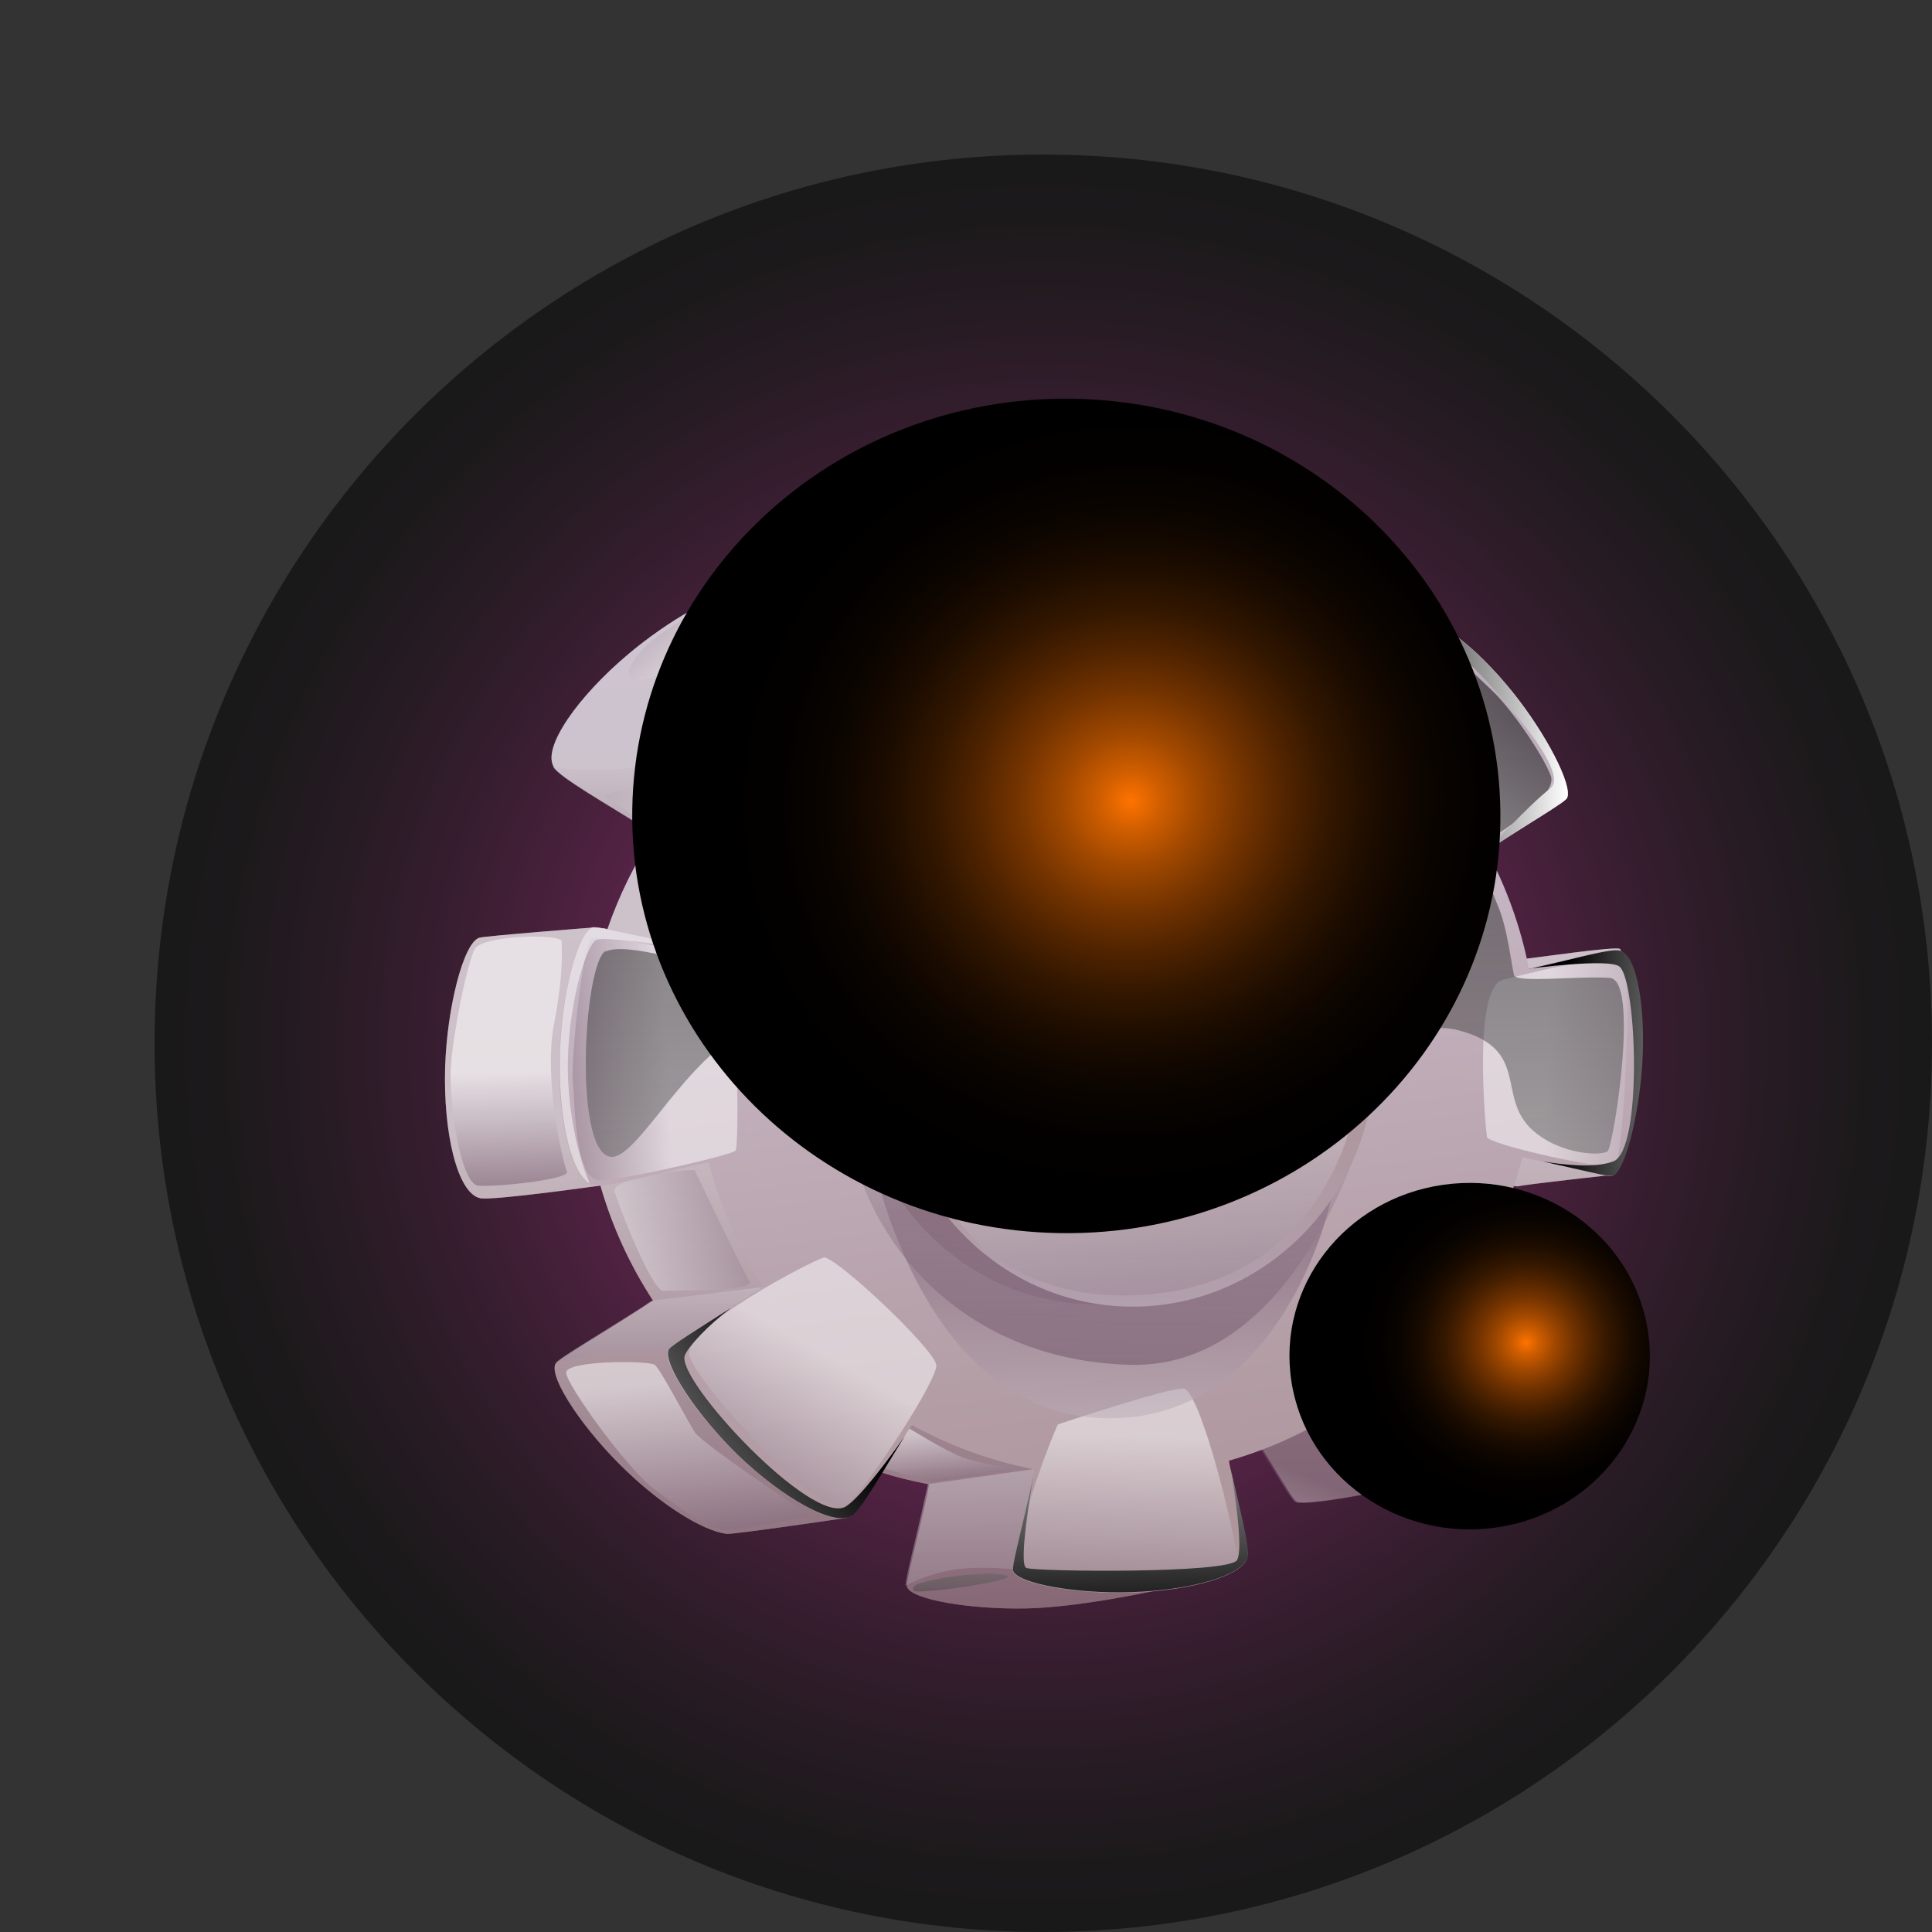 <svg width="50" height="50" viewBox="0 0 50 50" fill="none" xmlns="http://www.w3.org/2000/svg">
<rect x="0" y="0" width="50" height="50" fill="#333333" stroke="none"/>
<g clip-path="url(#clip0_194_14545)">
<path style="mix-blend-mode:screen" opacity="0.5" d="M27 50C39.703 50 50 39.703 50 27C50 14.297 39.703 4 27 4C14.297 4 4 14.297 4 27C4 39.703 14.297 50 27 50Z" fill="url(#paint0_radial_194_14545)"/>
<path d="M39.479 24.837C39.231 24.771 38.219 25.063 37.221 25.281C37.171 25.296 37.112 25.303 37.061 25.31C36.85 24.225 36.472 23.191 35.962 22.245C36.035 22.201 36.1 22.15 36.173 22.107C37.134 21.48 38.037 20.963 38.088 20.862C38.241 20.534 37.535 19.194 36.668 18.124C36.479 17.891 36.282 17.673 36.086 17.469L36.821 16.078L34.273 16.245C34.222 16.26 34.164 16.26 34.127 16.289C33.945 16.398 33.581 16.995 33.152 17.68L32.737 18.211L32.802 18.241C32.78 18.277 32.758 18.313 32.729 18.35C32.7 18.401 32.664 18.444 32.635 18.495C31.717 17.855 30.698 17.345 29.591 17.003C29.613 16.915 29.628 16.821 29.649 16.733C29.919 15.518 30.225 14.418 30.181 14.294C30.057 13.923 30.443 13.224 29.016 13.064C28.361 12.991 25.762 13.173 25.208 13.224C24.415 13.297 23.839 13.501 23.767 13.814C23.694 14.112 24.029 15.321 24.276 16.493C24.291 16.551 24.298 16.617 24.313 16.675C23.126 16.893 21.997 17.294 20.956 17.862C20.942 17.84 22.019 15.124 22.019 15.124C22.019 15.124 19.202 15.292 19.122 15.299C18.561 15.343 17.287 16.064 16.267 16.923C14.957 18.022 14.01 19.362 14.338 19.857C14.513 20.134 15.685 20.789 16.762 21.473C16.821 21.509 16.872 21.546 16.93 21.582C16.428 22.347 16.027 23.162 15.721 24.043C15.634 24.021 15.394 24 15.394 24C15.394 24 12.518 24.225 12.401 24.269C11.994 24.407 11.571 26.067 11.52 27.611C11.469 29.307 11.833 30.887 12.431 31.011C12.758 31.076 15.532 30.683 15.539 30.683C15.845 31.754 16.311 32.758 16.901 33.661C16.821 33.712 16.733 33.77 16.653 33.821C15.525 34.557 14.433 35.176 14.374 35.299C14.2 35.663 15.124 37.032 16.202 38.059C17.127 38.947 18.168 39.61 18.801 39.697C18.961 39.719 21.91 39.282 21.91 39.282C21.91 39.282 22.099 37.891 22.791 38.102C23.199 38.233 23.621 38.335 24.051 38.416C24.029 38.503 24.014 38.59 24 38.678C23.738 39.872 23.432 40.964 23.475 41.073C23.607 41.408 25.15 41.656 26.57 41.626C27.953 41.597 29.926 41.16 29.926 41.16C29.926 41.16 29.431 39.377 29.213 38.328C29.198 38.27 29.191 38.219 29.183 38.161C30.268 37.848 31.28 37.382 32.205 36.785C32.249 36.85 32.3 36.923 32.343 36.989C32.955 37.928 33.457 38.816 33.559 38.86C33.872 38.991 36.311 38.474 36.311 38.474C36.311 38.474 37.928 34.964 37.688 34.557C37.556 34.331 36.654 33.836 35.809 33.29C35.765 33.261 35.722 33.232 35.678 33.203C36.239 32.285 36.668 31.28 36.945 30.217C37.025 30.232 37.105 30.247 37.178 30.261C38.248 30.48 39.202 30.742 39.311 30.698C39.406 30.662 41.779 30.399 41.779 30.399C41.779 30.399 42.522 25.441 41.925 24.56C41.867 24.473 39.551 24.815 39.515 24.808L39.479 24.837ZM26.723 31.069C24.859 31.084 23.337 29.584 23.366 27.698C23.388 25.805 24.961 24.305 26.846 24.349C28.696 24.393 30.13 25.922 30.094 27.749C30.05 29.569 28.557 31.047 26.73 31.062L26.723 31.069Z" fill="url(#paint1_linear_194_14545)"/>
<path style="mix-blend-mode:multiply" opacity="0.5" d="M39.479 24.837C39.231 24.771 38.219 25.063 37.221 25.281C37.171 25.296 37.112 25.303 37.061 25.31C36.85 24.225 36.472 23.191 35.962 22.245C36.035 22.201 36.1 22.15 36.173 22.107C37.134 21.48 38.037 20.963 38.088 20.862C38.241 20.534 37.535 19.194 36.668 18.124C36.479 17.891 36.282 17.673 36.086 17.469L36.821 16.078L34.273 16.245C34.222 16.26 34.164 16.26 34.127 16.289C33.945 16.398 33.581 16.995 33.152 17.68L32.737 18.211L32.802 18.241C32.78 18.277 32.758 18.313 32.729 18.35C32.7 18.401 32.664 18.444 32.635 18.495C31.717 17.855 30.698 17.345 29.591 17.003C29.613 16.915 29.628 16.821 29.649 16.733C29.919 15.518 30.225 14.418 30.181 14.294C30.057 13.923 30.443 13.224 29.016 13.064C28.361 12.991 25.762 13.173 25.208 13.224C24.415 13.297 23.839 13.501 23.767 13.814C23.694 14.112 24.029 15.321 24.276 16.493C24.291 16.551 24.298 16.617 24.313 16.675C23.126 16.893 21.997 17.294 20.956 17.862C20.942 17.84 22.019 15.124 22.019 15.124C22.019 15.124 19.202 15.292 19.122 15.299C18.561 15.343 17.287 16.064 16.267 16.923C14.957 18.022 14.01 19.362 14.338 19.857C14.513 20.134 15.685 20.789 16.762 21.473C16.821 21.509 16.872 21.546 16.93 21.582C16.428 22.347 16.027 23.162 15.721 24.043C15.634 24.021 15.394 24 15.394 24C15.394 24 12.518 24.225 12.401 24.269C11.994 24.407 11.571 26.067 11.52 27.611C11.469 29.307 11.833 30.887 12.431 31.011C12.758 31.076 15.532 30.683 15.539 30.683C15.845 31.754 16.311 32.758 16.901 33.661C16.821 33.712 16.733 33.77 16.653 33.821C15.525 34.557 14.433 35.176 14.374 35.299C14.2 35.663 15.124 37.032 16.202 38.059C17.127 38.947 18.168 39.61 18.801 39.697C18.961 39.719 21.91 39.282 21.91 39.282C21.91 39.282 22.099 37.891 22.791 38.102C23.199 38.233 23.621 38.335 24.051 38.416C24.029 38.503 24.014 38.59 24 38.678C23.738 39.872 23.432 40.964 23.475 41.073C23.607 41.408 25.15 41.656 26.57 41.626C27.953 41.597 29.926 41.16 29.926 41.16C29.926 41.16 29.431 39.377 29.213 38.328C29.198 38.27 29.191 38.219 29.183 38.161C30.268 37.848 31.28 37.382 32.205 36.785C32.249 36.85 32.3 36.923 32.343 36.989C32.955 37.928 33.457 38.816 33.559 38.86C33.872 38.991 36.311 38.474 36.311 38.474C36.311 38.474 37.928 34.964 37.688 34.557C37.556 34.331 36.654 33.836 35.809 33.29C35.765 33.261 35.722 33.232 35.678 33.203C36.239 32.285 36.668 31.28 36.945 30.217C37.025 30.232 37.105 30.247 37.178 30.261C38.248 30.48 39.202 30.742 39.311 30.698C39.406 30.662 41.779 30.399 41.779 30.399C41.779 30.399 42.522 25.441 41.925 24.56C41.867 24.473 39.551 24.815 39.515 24.808L39.479 24.837ZM26.723 31.069C24.859 31.084 23.337 29.584 23.366 27.698C23.388 25.805 24.961 24.305 26.846 24.349C28.696 24.393 30.13 25.922 30.094 27.749C30.05 29.569 28.557 31.047 26.73 31.062L26.723 31.069Z" fill="url(#paint2_linear_194_14545)"/>
<path style="mix-blend-mode:multiply" opacity="0.5" d="M33.121 17.666C33.216 17.557 34.017 16.443 34.155 16.392C34.293 16.348 36.427 16.137 36.477 16.261C36.529 16.385 34.701 19.181 34.534 19.21C34.366 19.239 33.128 17.659 33.128 17.659L33.121 17.666Z" fill="url(#paint3_linear_194_14545)"/>
<path style="mix-blend-mode:multiply" opacity="0.5" d="M23.424 36.902C23.424 36.902 24.458 37.55 24.895 37.711C25.331 37.871 26.271 38.031 26.271 38.031C26.271 38.031 24.254 38.366 24.072 38.337C23.89 38.307 22.273 37.82 22.273 37.82L23.424 36.902Z" fill="url(#paint4_linear_194_14545)"/>
<path style="mix-blend-mode:multiply" opacity="0.5" d="M17.973 30.282C17.58 30.267 15.825 30.515 15.905 30.828C15.985 31.141 16.866 33.42 17.172 33.405C17.47 33.391 19.575 33.434 19.392 33.151C19.21 32.867 17.98 30.289 17.98 30.289L17.973 30.282Z" fill="url(#paint5_linear_194_14545)"/>
<path style="mix-blend-mode:multiply" opacity="0.5" d="M36.75 37.418C36.488 38.029 36.276 38.495 36.276 38.495C36.276 38.495 33.83 39.012 33.524 38.874C33.43 38.838 33.015 38.117 32.483 37.287L32.199 36.02L36.189 35.598C36.189 35.598 36.451 36.442 36.742 37.411L36.75 37.418Z" fill="url(#paint6_linear_194_14545)"/>
<path style="mix-blend-mode:multiply" opacity="0.5" d="M19.777 33.297L17.309 34.92C16.392 34.906 15.416 35.015 14.375 35.27C14.55 35.095 15.569 34.498 16.632 33.821C16.712 33.763 16.792 33.705 16.872 33.661L19.785 33.304L19.777 33.297Z" fill="url(#paint7_linear_194_14545)"/>
<path style="mix-blend-mode:multiply" opacity="0.5" d="M26.783 38.023L26.222 40.615C24.999 40.498 24.278 40.615 23.434 41.037C23.434 40.833 23.71 39.799 23.958 38.671C23.98 38.591 23.994 38.496 24.016 38.409L26.783 38.016V38.023Z" fill="url(#paint8_linear_194_14545)"/>
<path style="mix-blend-mode:multiply" opacity="0.5" d="M19.784 21.347L16.864 21.558C16.813 21.537 16.777 21.493 16.733 21.464C15.648 20.779 14.483 20.124 14.309 19.847C15.437 20.008 16.427 19.949 17.243 19.629L19.784 21.34V21.347Z" fill="url(#paint9_linear_194_14545)"/>
<path style="mix-blend-mode:multiply" opacity="0.5" d="M27.02 16.487C25.819 16.465 24.756 16.472 24.283 16.669C24.268 16.603 24.261 16.545 24.247 16.479C23.992 15.307 23.664 14.091 23.737 13.793C24.611 13.465 25.528 13.443 26.482 13.647L27.02 16.479V16.487Z" fill="url(#paint10_linear_194_14545)"/>
<path d="M41.941 24.589C41.693 24.523 40.703 24.807 39.72 25.033C39.669 25.048 39.618 25.055 39.567 25.062C39.356 23.985 38.984 22.965 38.482 22.019C38.548 21.975 38.62 21.924 38.686 21.88C39.625 21.262 40.514 20.752 40.557 20.643C40.703 20.322 40.011 18.99 39.159 17.927C38.213 16.74 37.07 15.852 36.647 16.099C36.414 16.238 35.868 17.221 35.279 18.138C35.249 18.189 35.213 18.233 35.184 18.284C34.288 17.65 33.284 17.141 32.199 16.798C32.221 16.711 32.235 16.624 32.25 16.536C32.512 15.335 32.81 14.243 32.767 14.119C32.643 13.748 31.143 13.253 29.716 13.092C28.122 12.911 26.6 13.114 26.476 13.646C26.403 13.937 26.731 15.138 26.986 16.303C27 16.362 27.008 16.427 27.022 16.485C25.857 16.697 24.751 17.097 23.731 17.658C23.68 17.578 23.622 17.497 23.571 17.41C22.858 16.282 22.246 15.211 22.122 15.146C21.751 14.956 20.28 15.743 19.122 16.726C17.841 17.818 16.916 19.136 17.237 19.631C17.412 19.9 18.555 20.555 19.61 21.232C19.669 21.269 19.72 21.305 19.77 21.342C19.122 22.339 18.635 23.446 18.336 24.633C18.242 24.611 18.14 24.596 18.045 24.574C16.705 24.283 15.468 23.956 15.336 23.999C14.936 24.13 14.521 25.776 14.477 27.312C14.426 28.994 14.79 30.559 15.373 30.676C15.693 30.741 16.946 30.384 18.154 30.115C18.22 30.1 18.278 30.093 18.343 30.079C18.642 31.244 19.122 32.328 19.756 33.304C19.676 33.355 19.596 33.413 19.516 33.464C18.409 34.185 17.346 34.804 17.288 34.92C17.12 35.277 18.023 36.631 19.086 37.658C20.236 38.765 21.562 39.529 22.028 39.223C22.282 39.056 22.872 38.007 23.498 37.032C23.527 36.981 23.571 36.93 23.6 36.879C24.583 37.418 25.646 37.811 26.775 38.029C26.76 38.117 26.738 38.204 26.724 38.291C26.469 39.478 26.17 40.556 26.214 40.665C26.345 41 27.86 41.262 29.25 41.218C30.757 41.175 32.162 40.796 32.279 40.308C32.344 40.039 32.053 38.998 31.835 37.964C31.82 37.913 31.813 37.855 31.806 37.803C32.869 37.498 33.866 37.039 34.762 36.442C34.805 36.508 34.856 36.58 34.893 36.646C35.49 37.578 35.985 38.459 36.087 38.502C36.393 38.633 37.623 37.811 38.569 36.864C39.611 35.838 40.368 34.651 40.135 34.251C40.004 34.025 39.123 33.537 38.286 32.998C38.242 32.969 38.198 32.94 38.154 32.911C38.701 32.001 39.123 31.011 39.4 29.955C39.48 29.969 39.552 29.984 39.633 29.998C40.681 30.217 41.62 30.479 41.722 30.435C42.028 30.312 42.392 28.892 42.479 27.567C42.574 26.103 42.355 24.72 41.911 24.603L41.941 24.589ZM29.432 30.748C27.605 30.763 26.112 29.27 26.134 27.414C26.156 25.543 27.699 24.057 29.541 24.101C31.354 24.145 32.767 25.659 32.73 27.472C32.694 29.27 31.23 30.734 29.432 30.748Z" fill="url(#paint11_linear_194_14545)"/>
<path style="mix-blend-mode:multiply" opacity="0.5" d="M18.787 24.894C18.787 24.894 15.51 24.071 15.299 24.297C15.081 24.523 14.775 27.333 14.826 27.988C14.877 28.644 14.892 30.544 15.51 30.544C16.129 30.544 18.925 29.896 19.034 29.779C19.151 29.663 19.063 24.952 18.787 24.894Z" fill="url(#paint12_linear_194_14545)"/>
<path style="mix-blend-mode:multiply" opacity="0.5" d="M20.309 21.355C20.309 21.355 17.506 19.753 17.47 19.564C17.433 19.374 18.693 17.11 19.312 16.746C19.93 16.382 21.656 15.093 21.947 15.275C22.238 15.457 24.212 18.908 24.139 19.054C24.066 19.2 21.401 22.025 20.309 21.355Z" fill="url(#paint13_linear_194_14545)"/>
<path style="mix-blend-mode:multiply" opacity="0.5" d="M34.934 19.195C34.963 19.137 36.579 16.094 36.958 16.239C37.336 16.385 40.955 20.047 40.358 20.477C39.761 20.906 37.635 22.421 37.504 22.413C37.373 22.413 34.817 19.436 34.934 19.195Z" fill="url(#paint14_linear_194_14545)"/>
<path style="mix-blend-mode:multiply" opacity="0.5" d="M38.91 25.353C39.056 25.331 41.852 24.538 42.041 24.975C42.23 25.412 42.026 30.042 41.786 30.166C41.546 30.29 38.51 29.62 38.481 29.423C38.452 29.227 38.095 25.499 38.917 25.353H38.91Z" fill="url(#paint15_linear_194_14545)"/>
<path style="mix-blend-mode:multiply" opacity="0.5" d="M27.387 16.906C27.387 16.906 26.535 13.673 26.928 13.542C27.321 13.411 32.498 13.164 32.461 14.132C32.425 15.1 31.974 17.452 31.697 17.663C31.42 17.881 27.212 17.576 27.387 16.899V16.906Z" fill="url(#paint16_linear_194_14545)"/>
<path style="mix-blend-mode:multiply" opacity="0.5" d="M27.378 36.866C27.305 36.989 25.914 40.382 26.562 40.586C27.203 40.783 32.059 41.118 32.016 40.382C31.972 39.654 31.047 35.948 30.625 35.934C30.203 35.919 27.37 36.866 27.37 36.866H27.378Z" fill="url(#paint17_linear_194_14545)"/>
<path style="mix-blend-mode:multiply" opacity="0.5" d="M21.313 32.545C21.029 32.625 17.65 34.358 17.84 35.093C18.036 35.828 21.342 39.418 21.888 38.974C22.434 38.53 24.254 35.734 24.232 35.333C24.21 34.933 21.582 32.465 21.313 32.545Z" fill="url(#paint18_linear_194_14545)"/>
<path style="mix-blend-mode:multiply" opacity="0.5" d="M34.242 34.534C34.351 34.745 35.917 38.312 36.368 38.181C36.812 38.05 40.314 35.429 39.899 34.563C39.484 33.697 37.519 32.677 37.162 32.633C36.805 32.59 34.242 34.534 34.242 34.534Z" fill="url(#paint19_linear_194_14545)"/>
<path style="mix-blend-mode:screen" opacity="0.5" d="M15.684 24.602C15.094 24.893 14.818 30.04 15.866 29.938C16.55 29.873 17.817 27.325 19.281 26.706C20.052 26.378 21.516 27.987 21.552 27.674C21.895 24.995 23.409 20.051 29.27 20.495C36.718 21.056 34.345 28.206 34.679 28.49C34.876 28.664 35.91 26.174 37.767 26.669C39.601 27.164 38.728 28.373 39.638 29.225C40.38 29.917 41.538 29.924 41.618 29.778C41.786 29.458 42.419 25.366 41.662 25.308C40.897 25.25 39.252 25.446 39.186 25.242C39.121 25.031 39.019 24.012 38.757 23.422C38.502 22.832 38.262 21.9 38.262 21.9C38.262 21.9 40.373 20.677 40.133 20.073C39.9 19.469 39.084 18.326 38.655 17.911C38.225 17.496 37.053 16.352 36.769 16.549C36.485 16.746 35.313 18.529 35.226 18.529C35.138 18.529 34.228 17.947 33.718 17.714C33.202 17.481 31.942 16.95 31.942 16.95C31.942 16.95 32.721 14.394 32.452 14.146C32.182 13.892 30.413 13.411 29.7 13.324C28.986 13.236 27.006 13.375 26.911 13.564C26.816 13.753 27.544 16.767 27.472 16.738C27.399 16.709 25.892 17.124 25.462 17.248C25.032 17.372 23.758 18.173 23.758 18.173C23.758 18.173 22.288 15.588 21.603 15.799C20.919 16.01 19.579 16.738 19.252 17.044C18.924 17.35 17.257 19.199 17.548 19.512C17.846 19.825 19.557 20.655 19.87 21.26C20.031 21.566 19.543 22.228 19.157 23.051C18.771 23.873 18.917 24.638 18.487 24.856C18.058 25.075 16.252 24.34 15.662 24.631L15.684 24.602Z" fill="url(#paint20_linear_194_14545)"/>
<g style="mix-blend-mode:multiply" opacity="0.5">
<path d="M29.539 24.102C28.92 24.088 28.338 24.255 27.828 24.547C29.168 25.005 30.122 26.272 30.085 27.757C30.056 28.966 29.386 30.007 28.411 30.59C28.731 30.692 29.066 30.764 29.423 30.757C31.221 30.742 32.684 29.279 32.721 27.481C32.757 25.668 31.345 24.161 29.532 24.11L29.539 24.102Z" fill="url(#paint21_linear_194_14545)"/>
</g>
<g style="mix-blend-mode:multiply" opacity="0.5">
<path d="M29.539 24.102C28.92 24.088 28.338 24.255 27.828 24.547C29.059 24.962 29.954 26.076 30.063 27.401C30.981 27.415 31.862 27.859 32.546 28.442C32.648 28.136 32.721 27.816 32.728 27.473C32.764 25.66 31.352 24.153 29.539 24.102Z" fill="url(#paint22_linear_194_14545)"/>
</g>
<path d="M29.417 23.554C32.482 23.372 33.458 25.767 33.421 27.573C33.385 29.371 31.805 31.716 29.009 31.403C26.162 31.082 25.194 29.211 25.216 27.347C25.238 25.52 26.279 23.743 29.417 23.554ZM28.66 20.984C25.165 20.867 22.216 23.7 22.172 27.304C22.151 29.029 22.791 30.653 23.978 31.876C25.187 33.121 26.796 33.784 28.499 33.762H28.507H28.536C31.899 33.696 34.637 30.878 34.71 27.486C34.746 25.826 34.157 24.246 33.057 23.03C31.921 21.777 30.371 21.042 28.689 20.984H28.667H28.66Z" fill="url(#paint23_linear_194_14545)"/>
<path style="mix-blend-mode:multiply" opacity="0.5" d="M22.391 29.133C22.391 29.133 23.468 36.435 28.448 36.697C33.254 36.952 34.644 30.866 34.579 30.152C34.513 29.431 32.38 33.123 29.468 32.416C27.458 31.929 24.866 30.32 23.439 29.511C22.755 29.125 22.398 29.14 22.398 29.14L22.391 29.133Z" fill="url(#paint24_linear_194_14545)"/>
<path style="mix-blend-mode:multiply" opacity="0.5" d="M22.887 24.32C22.887 24.32 21.736 26.031 21.889 28.681C22.056 31.557 24.474 35.183 29.235 35.322C33.844 35.453 35.562 28.47 35.46 28.47C35.358 28.47 32.242 32.832 29.607 32.016C26.92 31.186 25.34 30.742 25.318 29.111C25.296 27.48 25.711 25.347 25.711 25.347L23.724 24.604C22.435 27.072 22.377 26.41 22.887 24.328V24.32Z" fill="url(#paint25_linear_194_14545)"/>
<path d="M29.532 24.103C29.532 24.103 29.539 24.103 29.546 24.103C31.359 24.146 32.772 25.661 32.735 27.474C32.699 29.272 31.235 30.735 29.437 30.75C29.437 30.75 29.422 30.75 29.415 30.75C27.595 30.75 26.117 29.265 26.139 27.415C26.161 25.544 27.697 24.066 29.532 24.103ZM29.553 21.074C26.081 20.957 23.154 23.782 23.11 27.372C23.088 29.09 23.729 30.713 24.908 31.929C26.11 33.167 27.704 33.837 29.401 33.815H29.408H29.437C32.779 33.75 35.502 30.939 35.567 27.554C35.596 25.901 35.021 24.328 33.922 23.112C32.793 21.86 31.257 21.132 29.582 21.074H29.561H29.553Z" fill="url(#paint26_linear_194_14545)"/>
<path style="mix-blend-mode:multiply" opacity="0.5" d="M23.57 25.717C22.864 27.893 23.796 33.907 29.621 33.507C34.63 33.158 35.322 28.236 35.242 27.282C35.154 26.328 32.912 25.462 33.028 26.823C33.145 28.192 32.366 31.294 29.497 31.163C26.563 31.024 25.58 28.505 25.689 26.831C25.798 25.156 24.095 24.093 23.57 25.717Z" fill="url(#paint27_linear_194_14545)"/>
<g style="mix-blend-mode:soft-light" opacity="0.5">
<path d="M14.696 27.742C14.74 29.504 15.257 30.611 15.257 30.611H15.235C14.747 30.283 14.449 28.842 14.492 27.305C14.529 25.776 14.944 24.131 15.344 24C15.344 24 15.359 24 15.541 24.022C15.716 24.036 18.359 24.619 18.351 24.641C18.344 24.655 15.687 24.189 15.424 24.328C15.162 24.473 14.667 26.104 14.696 27.75V27.742Z" fill="white"/>
</g>
<g style="mix-blend-mode:soft-light" opacity="0.5">
<path d="M35.438 26.16C35.176 25.687 32.911 21.813 29.439 21.427C25.871 21.041 23.57 25.381 23.301 25.912C23.992 23.044 26.577 20.976 29.555 21.078H29.577C31.251 21.143 32.788 21.864 33.923 23.116C34.703 23.976 35.227 25.031 35.445 26.167L35.438 26.16Z" fill="white"/>
</g>
<g style="mix-blend-mode:soft-light" opacity="0.5">
<path d="M23.695 17.599C23.455 17.3 22.174 15.822 20.113 16.565C18.176 17.271 17.63 19.252 17.506 19.878C17.375 19.776 17.288 19.696 17.237 19.63C16.924 19.135 17.849 17.817 19.13 16.733C20.28 15.75 21.759 14.956 22.122 15.145C22.246 15.211 22.851 16.288 23.571 17.417C23.608 17.482 23.651 17.533 23.688 17.599H23.695Z" fill="white"/>
</g>
<path style="mix-blend-mode:screen" d="M32.255 16.544C32.241 16.624 32.219 16.712 32.204 16.806C32.204 16.806 32.284 15.168 32.27 14.222C32.255 13.268 27.712 13.377 27.078 13.581C26.576 13.741 26.831 15.481 26.969 16.195C26.729 15.066 26.416 13.938 26.482 13.654C26.613 13.122 28.134 12.918 29.729 13.1C31.148 13.261 32.656 13.763 32.779 14.134C32.823 14.258 32.525 15.343 32.262 16.551L32.255 16.544Z" fill="url(#paint28_linear_194_14545)"/>
<path style="mix-blend-mode:screen" d="M40.557 20.651C40.513 20.761 39.625 21.27 38.686 21.889C38.627 21.933 38.555 21.977 38.496 22.013C38.606 21.889 39.501 20.899 40.127 20.397C40.797 19.865 37.55 16.603 37.266 16.494C36.982 16.385 35.184 18.285 35.184 18.285C35.184 18.285 35.184 18.278 35.184 18.271C35.22 18.227 35.242 18.183 35.278 18.14C35.861 17.222 36.414 16.239 36.647 16.108C37.069 15.861 38.205 16.742 39.159 17.928C40.011 18.991 40.702 20.324 40.557 20.651Z" fill="url(#paint29_linear_194_14545)"/>
<path style="mix-blend-mode:screen" d="M42.5 27.561C42.413 28.886 42.056 30.299 41.743 30.43C41.641 30.466 40.862 30.262 39.93 30.058C40.461 30.146 41.262 30.24 41.75 30.058C42.515 29.782 42.362 25.42 41.918 25.02C41.663 24.787 39.559 25.071 39.559 25.071C39.559 25.071 39.559 25.071 39.573 25.071C39.617 25.071 39.668 25.056 39.719 25.042C40.702 24.831 41.692 24.532 41.932 24.605C42.369 24.721 42.595 26.105 42.5 27.568V27.561Z" fill="url(#paint30_linear_194_14545)"/>
<path style="mix-blend-mode:screen" d="M23.418 37.164C22.835 38.096 22.289 39.072 22.042 39.225C21.583 39.523 20.25 38.766 19.1 37.659C18.052 36.64 17.142 35.279 17.309 34.922C17.36 34.827 18.059 34.398 18.911 33.852C18.343 34.281 17.811 34.849 17.724 35.075C17.469 35.686 21.037 39.531 21.896 38.984C22.274 38.744 23.061 37.681 23.418 37.164Z" fill="url(#paint31_linear_194_14545)"/>
<path style="mix-blend-mode:screen" d="M32.284 40.295C32.167 40.79 30.762 41.161 29.255 41.205C27.865 41.249 26.35 40.987 26.219 40.652C26.175 40.535 26.474 39.458 26.729 38.278C26.743 38.213 26.758 38.169 26.765 38.103C26.685 38.54 26.35 40.492 26.561 40.579C26.802 40.674 31.803 40.732 32.015 40.375C32.182 40.091 31.949 38.606 31.855 38.023C32.073 39.028 32.35 40.026 32.284 40.288V40.295Z" fill="url(#paint32_linear_194_14545)"/>
<path style="mix-blend-mode:screen" d="M38.59 36.855C37.644 37.794 36.413 38.617 36.107 38.493C36.005 38.45 35.503 37.561 34.913 36.637C34.87 36.578 34.826 36.506 34.797 36.44C34.913 36.608 35.933 37.976 36.377 37.867C36.843 37.751 39.988 34.795 39.85 34.445C39.733 34.139 38.554 33.186 38.255 32.945C38.277 32.953 38.299 32.967 38.313 32.982C39.151 33.52 40.032 34.016 40.156 34.234C40.389 34.635 39.639 35.814 38.59 36.848V36.855Z" fill="url(#paint33_linear_194_14545)"/>
<path style="mix-blend-mode:multiply" opacity="0.5" d="M16.946 35.319C16.706 35.203 14.645 35.21 14.652 35.523C14.66 35.836 16.189 37.948 16.858 38.479C17.521 39.003 18.438 39.615 18.781 39.6C19.123 39.586 21.14 39.258 20.921 39.163C20.71 39.069 18.198 37.372 17.994 37.081C17.79 36.783 17.077 35.392 16.939 35.319H16.946Z" fill="url(#paint34_linear_194_14545)"/>
<path d="M26.139 27.551C26.139 27.631 26.139 27.696 26.139 27.769C26.125 27.631 26.117 27.551 26.117 27.551H26.132H26.139Z" fill="url(#paint35_linear_194_14545)"/>
<g style="mix-blend-mode:soft-light" opacity="0.5">
<path d="M32.708 27.809C32.679 28.828 32.279 31.165 29.818 31.573C27.175 32.01 26.418 29.272 26.199 28.158C26.52 29.658 27.845 30.765 29.403 30.765H29.425C31.114 30.743 32.504 29.461 32.701 27.816L32.708 27.809Z" fill="white"/>
</g>
<path style="mix-blend-mode:multiply" opacity="0.5" d="M14.542 24.372C14.542 24.147 12.489 24.205 12.292 24.554C12.088 24.904 11.717 26.79 11.666 27.634C11.615 28.486 11.913 30.648 12.379 30.685C12.845 30.721 14.775 30.525 14.673 30.314C14.571 30.102 14.069 27.962 14.331 26.542C14.6 25.13 14.534 24.605 14.534 24.372H14.542Z" fill="url(#paint36_linear_194_14545)"/>
<path style="mix-blend-mode:multiply" opacity="0.5" d="M20.776 15.254C20.652 15.225 19.072 15.349 18.912 15.407C18.752 15.458 17.274 16.165 16.706 16.732C16.131 17.3 16.073 17.795 16.844 17.541C17.609 17.286 21.002 15.305 20.776 15.254Z" fill="url(#paint37_linear_194_14545)"/>
<path style="mix-blend-mode:multiply" opacity="0.5" d="M15.648 20.584C15.648 20.584 16.813 21.429 17.017 21.465C17.221 21.494 19.544 21.393 19.369 21.262C19.194 21.13 17.592 20.25 17.418 20.242C17.243 20.242 15.729 20.512 15.656 20.584H15.648Z" fill="url(#paint38_linear_194_14545)"/>
<path style="mix-blend-mode:screen" opacity="0.5" d="M23.645 41.166C23.732 41.283 26.462 40.882 26.055 40.773C25.647 40.664 24.773 40.773 24.431 40.831C24.089 40.897 23.528 40.992 23.645 41.159V41.166Z" fill="url(#paint39_linear_194_14545)"/>
<path d="M27.561 21.559C26.134 22.178 26.192 23.204 26.192 23.204C26.192 23.204 31.259 21.959 29.599 21.69C27.917 21.42 27.561 21.551 27.561 21.551V21.559Z" fill="white"/>
<path d="M38.494 34.471C38.028 33.975 37.096 36.349 37.832 36.05C38.56 35.752 38.953 34.958 38.494 34.471Z" fill="white"/>
<path d="M32.342 29.641C32.334 29.335 30.543 30.769 31.279 30.58C32.007 30.39 32.356 30.136 32.342 29.641Z" fill="white"/>
<path d="M26.43 17.31C25.091 17.688 23.191 18.984 23.533 19.144C23.868 19.305 27.195 17.95 28.178 17.433C28.673 17.178 27.756 16.931 26.43 17.302V17.31Z" fill="white"/>
<path style="mix-blend-mode:screen" d="M38.829 21.287C38.92 15.325 33.964 10.415 27.76 10.32C21.556 10.226 16.454 14.983 16.363 20.946C16.273 26.909 21.228 31.819 27.432 31.913C33.636 32.007 38.739 27.25 38.829 21.287Z" fill="url(#paint40_radial_194_14545)"/>
<path style="mix-blend-mode:screen" d="M42.647 34.441C43.026 36.888 41.271 39.167 38.723 39.531C36.175 39.895 33.801 38.206 33.422 35.752C33.044 33.306 34.798 31.027 37.347 30.663C39.895 30.299 42.269 31.988 42.647 34.441Z" fill="url(#paint41_radial_194_14545)"/>
</g>
<defs>
<radialGradient id="paint0_radial_194_14545" cx="0" cy="0" r="1" gradientUnits="userSpaceOnUse" gradientTransform="translate(27 27) scale(23)">
<stop offset="0.03"/>
<stop offset="0.34" stop-color="#B41E87"/>
<stop offset="0.38" stop-color="#A21B79"/>
<stop offset="0.54" stop-color="#69114E"/>
<stop offset="0.69" stop-color="#3B092C"/>
<stop offset="0.82" stop-color="#1B0414"/>
<stop offset="0.92" stop-color="#070105"/>
<stop offset="1"/>
</radialGradient>
<linearGradient id="paint1_linear_194_14545" x1="26.985" y1="37.731" x2="26.599" y2="15.386" gradientUnits="userSpaceOnUse">
<stop stop-color="#97777D"/>
<stop offset="1" stop-color="#9C89A2"/>
</linearGradient>
<linearGradient id="paint2_linear_194_14545" x1="27.232" y1="42.347" x2="26.846" y2="28.565" gradientUnits="userSpaceOnUse">
<stop stop-color="#6E5066"/>
<stop offset="0.99" stop-color="white"/>
</linearGradient>
<linearGradient id="paint3_linear_194_14545" x1="34.876" y1="15.351" x2="34.708" y2="18.911" gradientUnits="userSpaceOnUse">
<stop stop-color="#6E5066"/>
<stop offset="0.99" stop-color="white"/>
</linearGradient>
<linearGradient id="paint4_linear_194_14545" x1="24.341" y1="38.606" x2="24.188" y2="37.048" gradientUnits="userSpaceOnUse">
<stop stop-color="#6E5066"/>
<stop offset="0.99" stop-color="white"/>
</linearGradient>
<linearGradient id="paint5_linear_194_14545" x1="20.492" y1="30.93" x2="15.235" y2="32.837" gradientUnits="userSpaceOnUse">
<stop stop-color="#6E5066"/>
<stop offset="0.99" stop-color="white"/>
</linearGradient>
<linearGradient id="paint6_linear_194_14545" x1="33.874" y1="38.212" x2="32.44" y2="41.808" gradientUnits="userSpaceOnUse">
<stop stop-color="#6E5066"/>
<stop offset="0.99" stop-color="white"/>
</linearGradient>
<linearGradient id="paint7_linear_194_14545" x1="17.069" y1="37.527" x2="17.069" y2="31.033" gradientUnits="userSpaceOnUse">
<stop stop-color="#6E5066"/>
<stop offset="0.99" stop-color="white"/>
</linearGradient>
<linearGradient id="paint8_linear_194_14545" x1="25.108" y1="44.503" x2="25.108" y2="34.565" gradientUnits="userSpaceOnUse">
<stop stop-color="#6E5066"/>
<stop offset="0.99" stop-color="white"/>
</linearGradient>
<linearGradient id="paint9_linear_194_14545" x1="17.039" y1="23.764" x2="17.039" y2="17.423" gradientUnits="userSpaceOnUse">
<stop stop-color="#6E5066"/>
<stop offset="0.99" stop-color="white"/>
</linearGradient>
<linearGradient id="paint10_linear_194_14545" x1="25.797" y1="16.494" x2="23.875" y2="10.283" gradientUnits="userSpaceOnUse">
<stop stop-color="#6E5066"/>
<stop offset="0.99" stop-color="white"/>
</linearGradient>
<linearGradient id="paint11_linear_194_14545" x1="25.952" y1="8.214" x2="34.121" y2="69.213" gradientUnits="userSpaceOnUse">
<stop stop-color="#DDD4EA"/>
<stop offset="0.51" stop-color="#AE969C"/>
<stop offset="1" stop-color="#B5A7BA"/>
</linearGradient>
<linearGradient id="paint12_linear_194_14545" x1="13.909" y1="27.471" x2="17.28" y2="27.319" gradientUnits="userSpaceOnUse">
<stop stop-color="#6E5066"/>
<stop offset="0.99" stop-color="white"/>
</linearGradient>
<linearGradient id="paint13_linear_194_14545" x1="18.707" y1="16.025" x2="21.7" y2="20.146" gradientUnits="userSpaceOnUse">
<stop stop-color="#6E5066"/>
<stop offset="0.99" stop-color="white"/>
</linearGradient>
<linearGradient id="paint14_linear_194_14545" x1="40.066" y1="17.018" x2="37.22" y2="19.632" gradientUnits="userSpaceOnUse">
<stop stop-color="#6E5066"/>
<stop offset="0.99" stop-color="white"/>
</linearGradient>
<linearGradient id="paint15_linear_194_14545" x1="45.63" y1="27.669" x2="40.024" y2="27.443" gradientUnits="userSpaceOnUse">
<stop stop-color="#6E5066"/>
<stop offset="0.99" stop-color="white"/>
</linearGradient>
<linearGradient id="paint16_linear_194_14545" x1="29.716" y1="12.29" x2="29.491" y2="17.233" gradientUnits="userSpaceOnUse">
<stop stop-color="#6E5066"/>
<stop offset="0.99" stop-color="white"/>
</linearGradient>
<linearGradient id="paint17_linear_194_14545" x1="29.132" y1="42.537" x2="29.307" y2="37.135" gradientUnits="userSpaceOnUse">
<stop stop-color="#6E5066"/>
<stop offset="0.99" stop-color="white"/>
</linearGradient>
<linearGradient id="paint18_linear_194_14545" x1="18.466" y1="39.702" x2="21.203" y2="34.94" gradientUnits="userSpaceOnUse">
<stop stop-color="#6E5066"/>
<stop offset="0.99" stop-color="white"/>
</linearGradient>
<linearGradient id="paint19_linear_194_14545" x1="39.514" y1="38.174" x2="37.497" y2="35.633" gradientUnits="userSpaceOnUse">
<stop stop-color="#6E5066"/>
<stop offset="0.99" stop-color="white"/>
</linearGradient>
<linearGradient id="paint20_linear_194_14545" x1="28.513" y1="18.726" x2="28.804" y2="48.089" gradientUnits="userSpaceOnUse">
<stop/>
<stop offset="1" stop-color="white"/>
</linearGradient>
<linearGradient id="paint21_linear_194_14545" x1="27.857" y1="28.573" x2="23.816" y2="31.471" gradientUnits="userSpaceOnUse">
<stop stop-color="#6E5066"/>
<stop offset="0.99" stop-color="white"/>
</linearGradient>
<linearGradient id="paint22_linear_194_14545" x1="29.845" y1="26.738" x2="27.857" y2="28.165" gradientUnits="userSpaceOnUse">
<stop stop-color="#6E5066"/>
<stop offset="0.99" stop-color="white"/>
</linearGradient>
<linearGradient id="paint23_linear_194_14545" x1="23.082" y1="28.112" x2="29.497" y2="27.224" gradientUnits="userSpaceOnUse">
<stop stop-color="#97777D"/>
<stop offset="1" stop-color="#9C89A2"/>
</linearGradient>
<linearGradient id="paint24_linear_194_14545" x1="28.499" y1="31.39" x2="28.572" y2="41.452" gradientUnits="userSpaceOnUse">
<stop stop-color="#6E5066"/>
<stop offset="0.99" stop-color="white"/>
</linearGradient>
<linearGradient id="paint25_linear_194_14545" x1="28.544" y1="35.234" x2="28.806" y2="20.826" gradientUnits="userSpaceOnUse">
<stop stop-color="#6E5066"/>
<stop offset="0.99" stop-color="white"/>
</linearGradient>
<linearGradient id="paint26_linear_194_14545" x1="29.27" y1="19.967" x2="29.415" y2="37.405" gradientUnits="userSpaceOnUse">
<stop stop-color="#DDD4EA"/>
<stop offset="0.51" stop-color="#AE969C"/>
<stop offset="1" stop-color="#B5A7BA"/>
</linearGradient>
<linearGradient id="paint27_linear_194_14545" x1="30.152" y1="36.543" x2="29.22" y2="26.532" gradientUnits="userSpaceOnUse">
<stop stop-color="#6E5066"/>
<stop offset="0.99" stop-color="white"/>
</linearGradient>
<linearGradient id="paint28_linear_194_14545" x1="28.797" y1="18.066" x2="30.151" y2="11.324" gradientUnits="userSpaceOnUse">
<stop/>
<stop offset="1" stop-color="white"/>
</linearGradient>
<linearGradient id="paint29_linear_194_14545" x1="35.184" y1="19.042" x2="40.579" y2="19.042" gradientUnits="userSpaceOnUse">
<stop/>
<stop offset="1" stop-color="white"/>
</linearGradient>
<linearGradient id="paint30_linear_194_14545" x1="40.447" y1="27.423" x2="46.075" y2="27.779" gradientUnits="userSpaceOnUse">
<stop/>
<stop offset="1" stop-color="white"/>
</linearGradient>
<linearGradient id="paint31_linear_194_14545" x1="21.43" y1="35.898" x2="12.744" y2="41.591" gradientUnits="userSpaceOnUse">
<stop/>
<stop offset="1" stop-color="white"/>
</linearGradient>
<linearGradient id="paint32_linear_194_14545" x1="29.284" y1="42.319" x2="29.175" y2="34.055" gradientUnits="userSpaceOnUse">
<stop/>
<stop offset="1" stop-color="white"/>
</linearGradient>
<linearGradient id="paint33_linear_194_14545" x1="39.726" y1="38.362" x2="32.117" y2="28.897" gradientUnits="userSpaceOnUse">
<stop/>
<stop offset="1" stop-color="white"/>
</linearGradient>
<linearGradient id="paint34_linear_194_14545" x1="18.118" y1="40.561" x2="17.63" y2="35.749" gradientUnits="userSpaceOnUse">
<stop stop-color="#6E5066"/>
<stop offset="0.99" stop-color="white"/>
</linearGradient>
<linearGradient id="paint35_linear_194_14545" x1="26.154" y1="27.806" x2="26.132" y2="27.587" gradientUnits="userSpaceOnUse">
<stop stop-color="#6E5066"/>
<stop offset="0.99" stop-color="white"/>
</linearGradient>
<linearGradient id="paint36_linear_194_14545" x1="13.239" y1="30.838" x2="13.151" y2="27.736" gradientUnits="userSpaceOnUse">
<stop stop-color="#6E5066"/>
<stop offset="0.99" stop-color="white"/>
</linearGradient>
<linearGradient id="paint37_linear_194_14545" x1="16.721" y1="14.177" x2="19.065" y2="17.038" gradientUnits="userSpaceOnUse">
<stop stop-color="#6E5066"/>
<stop offset="0.99" stop-color="white"/>
</linearGradient>
<linearGradient id="paint38_linear_194_14545" x1="14.178" y1="16.878" x2="18.765" y2="22.441" gradientUnits="userSpaceOnUse">
<stop stop-color="#6E5066"/>
<stop offset="0.99" stop-color="white"/>
</linearGradient>
<linearGradient id="paint39_linear_194_14545" x1="24.795" y1="42.804" x2="24.999" y2="37.278" gradientUnits="userSpaceOnUse">
<stop/>
<stop offset="1" stop-color="white"/>
</linearGradient>
<radialGradient id="paint40_radial_194_14545" cx="0" cy="0" r="1" gradientUnits="userSpaceOnUse" gradientTransform="translate(29.266 20.723) rotate(-8.11) scale(11.21 10.823)">
<stop stop-color="#FF7300"/>
<stop offset="0.07" stop-color="#D05E00"/>
<stop offset="0.16" stop-color="#A04800"/>
<stop offset="0.26" stop-color="#753400"/>
<stop offset="0.36" stop-color="#512400"/>
<stop offset="0.46" stop-color="#331700"/>
<stop offset="0.57" stop-color="#1C0C00"/>
<stop offset="0.68" stop-color="#0C0500"/>
<stop offset="0.81" stop-color="#030100"/>
<stop offset="0.98"/>
</radialGradient>
<radialGradient id="paint41_radial_194_14545" cx="0" cy="0" r="1" gradientUnits="userSpaceOnUse" gradientTransform="translate(39.497 34.741) rotate(-8.12) scale(4.654 4.493)">
<stop stop-color="#FF7300"/>
<stop offset="0.07" stop-color="#D05E00"/>
<stop offset="0.16" stop-color="#A04800"/>
<stop offset="0.26" stop-color="#753400"/>
<stop offset="0.36" stop-color="#512400"/>
<stop offset="0.46" stop-color="#331700"/>
<stop offset="0.57" stop-color="#1C0C00"/>
<stop offset="0.68" stop-color="#0C0500"/>
<stop offset="0.81" stop-color="#030100"/>
<stop offset="0.98"/>
</radialGradient>
<clipPath id="clip0_194_14545">
<rect width="46" height="46" fill="white" transform="translate(4 4)"/>
</clipPath>
</defs>
</svg>

